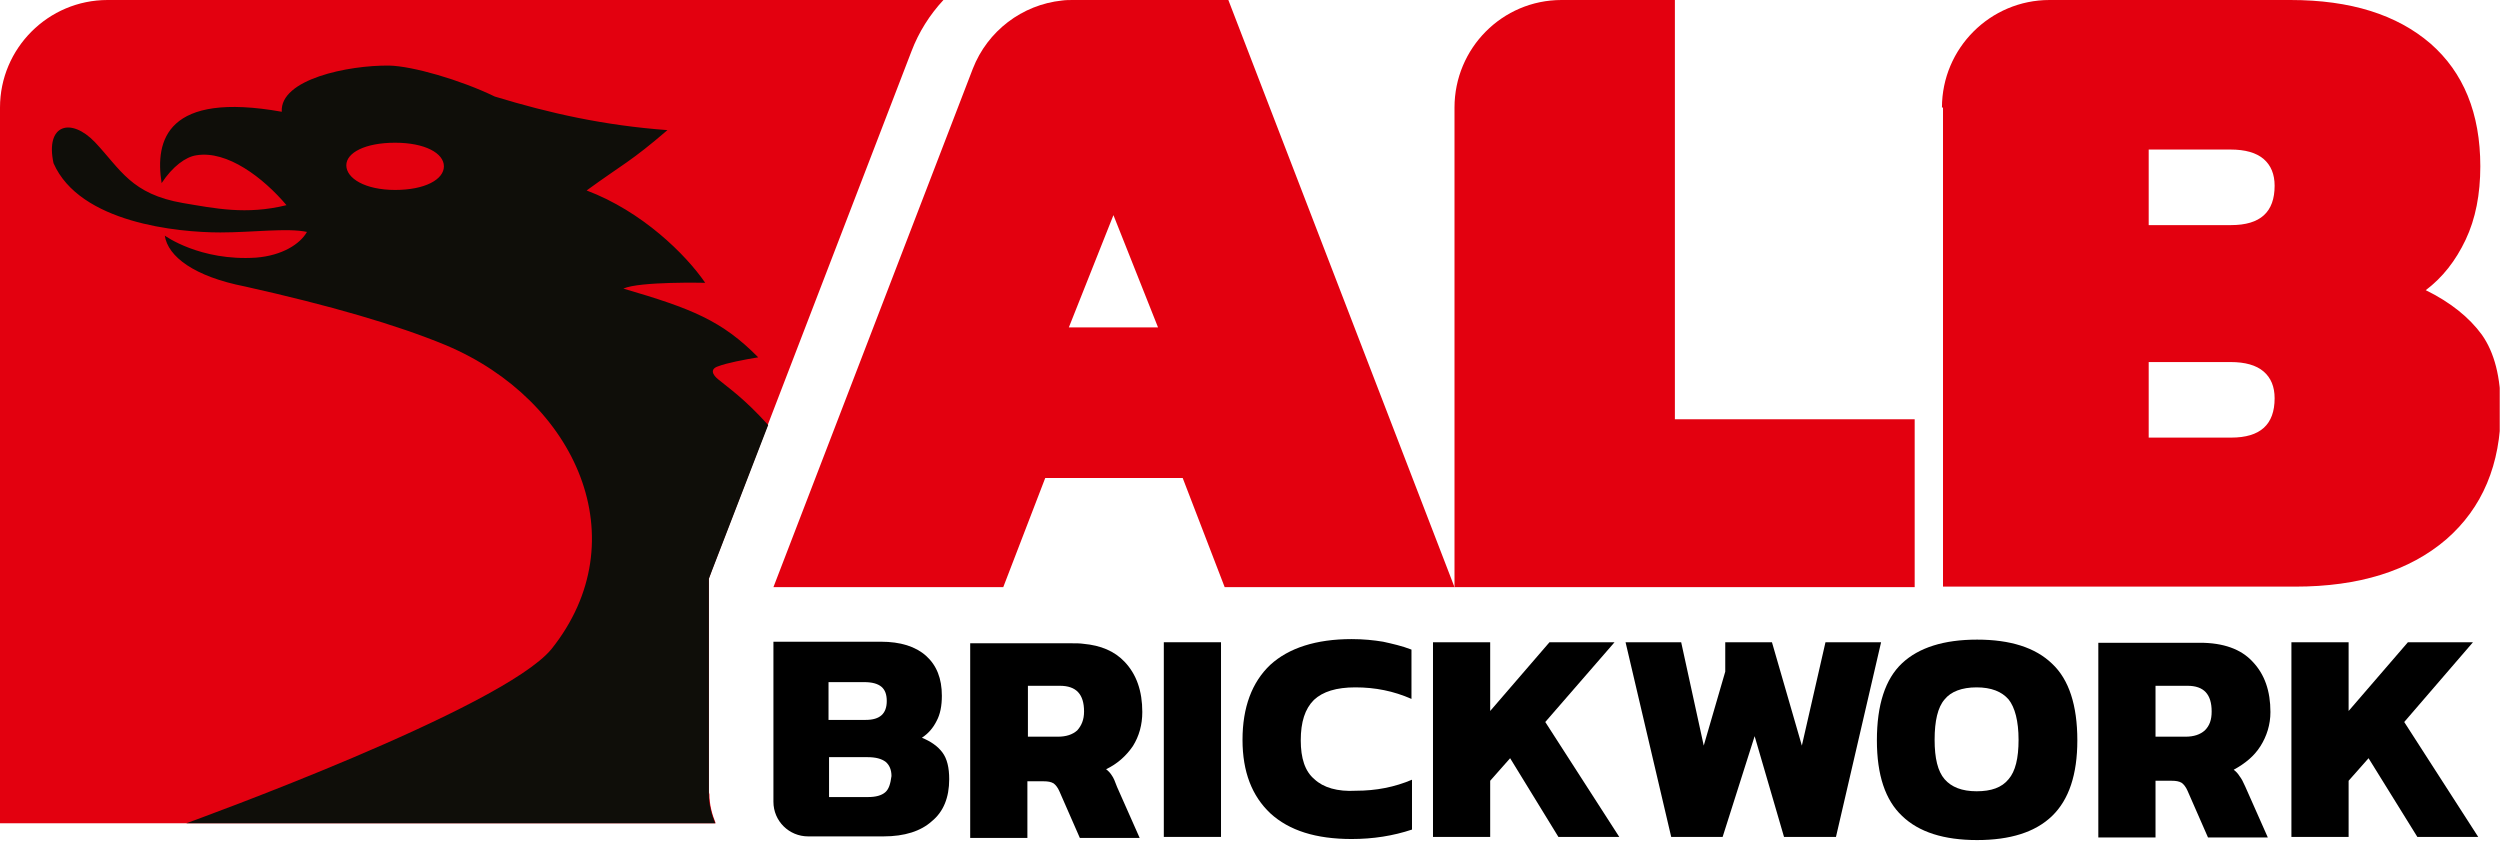 <?xml version="1.0" encoding="UTF-8"?> <svg xmlns:xlink="http://www.w3.org/1999/xlink" xmlns="http://www.w3.org/2000/svg" width="362px" height="122px" viewbox="0 0 362 122" version="1.1"><defs><path d="M0 0L361.96 0L361.96 121.641L0 121.641L0 0Z" id="path_1"></path><clipPath id="mask_1"><use xlink:href="#path_1"></use></clipPath></defs><g id="ALBBRICKWORK-logo"><path d="M0 0L361.96 0L361.96 121.641L0 121.641L0 0Z" id="Background" fill="none" fill-rule="evenodd" stroke="none"></path><g clip-path="url(#mask_1)"><path d="M15.5 0L31.911 0L31.911 60.707L66.633 60.707L66.633 85.02L0 85.02L0 15.575C0 6.99 6.914 0 15.5 0" transform="translate(210.612 0)" id="Shape" fill="#E3000F" fill-rule="evenodd" stroke="none"></path><path d="M0 15.575C0 6.99 6.99 0 15.575 0L50.45 0C59.187 0 65.873 2.127 70.736 6.306C75.522 10.485 77.954 16.411 77.954 24.085C77.954 28.112 77.27 31.683 75.826 34.722C74.383 37.761 72.483 40.193 70.052 42.016C73.623 43.764 76.358 45.967 78.182 48.474C80.005 51.057 80.917 54.628 80.917 59.263C80.917 67.241 78.258 73.547 73.015 78.106C67.697 82.664 60.403 84.944 51.133 84.944L0.152 84.944L0.152 15.575L0 15.575ZM41.864 32.595C46.119 32.595 48.17 30.695 48.17 26.896C48.17 25.225 47.638 23.933 46.575 23.021C45.511 22.11 43.916 21.654 41.788 21.654L29.936 21.654L29.936 32.595L41.864 32.595L41.864 32.595ZM41.864 63.366C46.119 63.366 48.17 61.466 48.17 57.667C48.17 55.996 47.638 54.704 46.575 53.793C45.511 52.881 43.916 52.425 41.788 52.425L29.936 52.425L29.936 63.366L41.864 63.366L41.864 63.366Z" transform="translate(281.195 0)" id="Shape" fill="#E3000F" fill-rule="evenodd" stroke="none"></path><path d="M0 0L8.282 0L8.282 28.188L0 28.188L0 0Z" transform="translate(168.52 92.997)" id="Rectangle" fill="#000000" fill-rule="evenodd" stroke="none"></path><path d="M10.409 20.286C9.041 19.146 8.434 17.247 8.434 14.664C8.434 12.005 9.041 10.105 10.333 8.813C11.625 7.598 13.6 6.99 16.335 6.99C19.223 6.99 21.882 7.522 24.465 8.662L24.465 1.52C23.097 0.988 21.73 0.684 20.362 0.38C18.995 0.152 17.475 0 15.803 0C10.637 0 6.686 1.292 4.027 3.723C1.368 6.23 0 9.877 0 14.588C0 19.223 1.368 22.718 4.027 25.225C6.762 27.732 10.637 28.948 15.803 28.948C18.919 28.948 21.806 28.492 24.541 27.58L24.541 20.362C22.034 21.426 19.375 21.958 16.411 21.958C13.752 22.11 11.701 21.502 10.409 20.286" transform="translate(179.916 92.541)" id="Shape" fill="#000000" fill-rule="evenodd" stroke="none"></path><path d="M26.288 0L16.867 0L8.282 9.953L8.282 0L0 0L0 28.188L8.282 28.188L8.282 20.058L11.169 16.791L18.159 28.188L26.972 28.188L16.259 11.549L26.288 0Z" transform="translate(207.497 92.997)" id="Polygon" fill="#000000" fill-rule="evenodd" stroke="none"></path><path d="M28.948 0L25.529 14.968L21.198 0L14.436 0L14.436 4.255L11.321 14.968L8.054 0L0 0L6.61 28.188L14.056 28.188L18.691 13.6L22.945 28.188L30.467 28.188L37.001 0L28.948 0Z" transform="translate(235.381 92.997)" id="Polygon" fill="#000000" fill-rule="evenodd" stroke="none"></path><path d="M14.512 0C9.725 0 6.078 1.14 3.647 3.419C1.216 5.698 0 9.421 0 14.588C0 19.602 1.216 23.249 3.647 25.529C6.078 27.884 9.725 29.024 14.512 29.024C19.298 29.024 22.945 27.884 25.377 25.529C27.808 23.173 29.024 19.526 29.024 14.588C29.024 9.497 27.808 5.774 25.377 3.495C22.945 1.14 19.298 0 14.512 0M19.07 20.21C18.083 21.426 16.563 21.958 14.436 21.958C12.308 21.958 10.789 21.35 9.801 20.21C8.813 19.07 8.358 17.171 8.358 14.512C8.358 11.777 8.813 9.801 9.801 8.662C10.713 7.522 12.308 6.914 14.436 6.914C16.563 6.914 18.083 7.522 19.07 8.662C19.982 9.801 20.514 11.777 20.514 14.512C20.514 17.171 20.058 19.07 19.07 20.21L19.07 20.21Z" transform="translate(271.774 92.617)" id="Shape" fill="#000000" fill-rule="evenodd" stroke="none"></path><path d="M23.477 14.968C24.389 13.524 24.921 11.853 24.921 10.029C24.921 6.99 24.085 4.559 22.338 2.735C20.666 0.912 18.083 0 14.74 0L0 0L0 28.188L8.282 28.188L8.282 19.982L10.637 19.982C11.245 19.982 11.701 20.058 12.081 20.286C12.384 20.514 12.688 20.894 12.916 21.426L15.879 28.188L24.541 28.188L21.274 20.818C20.97 20.134 20.742 19.678 20.438 19.299C20.21 18.919 19.906 18.615 19.602 18.387C21.274 17.475 22.566 16.411 23.477 14.968M15.424 12.688C14.74 13.296 13.828 13.6 12.612 13.6L8.282 13.6L8.282 6.23L12.916 6.23C15.272 6.23 16.411 7.446 16.411 9.953C16.411 11.169 16.107 12.005 15.424 12.688L15.424 12.688Z" transform="translate(303.837 93.073)" id="Shape" fill="#000000" fill-rule="evenodd" stroke="none"></path><path d="M26.288 0L16.867 0L8.282 9.953L8.282 0L0 0L0 28.188L8.282 28.188L8.282 20.058L11.169 16.791L18.235 28.188L27.048 28.188L16.335 11.549L26.288 0Z" transform="translate(331.797 92.997)" id="Polygon" fill="#000000" fill-rule="evenodd" stroke="none"></path><path d="M65.873 0L43.459 0C42.928 0 42.32 0 41.788 0.076C36.014 0.684 30.999 4.483 28.872 9.953L0 85.02L33.279 85.02L39.357 69.216L41.788 69.216L59.263 69.216L65.341 85.02L98.62 85.02L65.873 0L65.873 0ZM42.776 47.41L49.234 31.151L55.692 47.41L42.776 47.41L42.776 47.41Z" transform="translate(111.992 0)" id="Shape" fill="#E3000F" fill-rule="evenodd" stroke="none"></path><path d="M25.453 19.906C25.453 18.235 25.149 16.943 24.465 16.031C23.781 15.12 22.794 14.436 21.502 13.904C22.414 13.296 23.097 12.536 23.629 11.473C24.161 10.485 24.389 9.269 24.389 7.826C24.389 5.318 23.629 3.419 22.11 2.051C20.59 0.684 18.387 0 15.575 0L0 0L0 23.173C0 25.985 2.279 28.188 5.015 28.188L15.955 28.188C18.995 28.188 21.35 27.428 22.945 25.985C24.617 24.617 25.453 22.566 25.453 19.906M7.978 5.85L13.144 5.85C14.284 5.85 15.12 6.078 15.652 6.534C16.183 6.99 16.411 7.674 16.411 8.586C16.411 10.409 15.424 11.321 13.372 11.321L7.978 11.321L7.978 5.85L7.978 5.85ZM16.183 21.806C15.652 22.262 14.816 22.49 13.752 22.49L8.054 22.49L8.054 16.715L13.6 16.715C14.816 16.715 15.652 16.943 16.259 17.399C16.791 17.855 17.095 18.539 17.095 19.45C16.943 20.59 16.715 21.35 16.183 21.806L16.183 21.806Z" transform="translate(111.992 92.921)" id="Shape" fill="#000000" fill-rule="evenodd" stroke="none"></path><path d="M20.514 19.146C20.286 18.767 19.982 18.463 19.678 18.235C21.274 17.475 22.566 16.335 23.553 14.892C24.465 13.448 24.921 11.777 24.921 9.953C24.921 6.914 24.085 4.483 22.338 2.659C20.894 1.14 18.919 0.304 16.411 0.076C15.879 0 15.348 0 14.74 0L0 0L0 28.188L8.282 28.188L8.282 19.982L10.637 19.982C11.245 19.982 11.701 20.058 12.081 20.286C12.384 20.514 12.688 20.894 12.916 21.426L15.879 28.188L16.411 28.188L24.541 28.188L21.274 20.818C20.97 19.982 20.742 19.45 20.514 19.146M15.5 12.612C14.816 13.22 13.904 13.524 12.688 13.524L8.358 13.524L8.358 6.154L12.992 6.154C15.348 6.154 16.487 7.37 16.487 9.877C16.487 11.093 16.107 11.929 15.5 12.612L15.5 12.612Z" transform="translate(140.484 93.149)" id="Shape" fill="#000000" fill-rule="evenodd" stroke="none"></path><path d="M102.647 114.499L102.647 92.997L102.647 85.02L102.647 83.728L103.102 82.512L131.974 7.446C133.038 4.635 134.633 2.127 136.609 0L15.575 0C6.99 3.62292e-06 0 6.99 0 15.575L0 119.21L103.634 119.21C103.102 117.918 102.723 116.475 102.723 115.031C102.647 114.803 102.647 114.651 102.647 114.499" id="Shape" fill="#E3000F" fill-rule="evenodd" stroke="none"></path><path d="M19.458 109.715L95.664 109.715L96.044 109.715C95.512 108.423 95.132 106.979 95.132 105.536C95.132 105.384 95.132 105.232 95.132 105.08L95.132 83.578L95.132 75.6L95.132 75.6L95.132 74.309L95.588 73.093L103.717 52.047C100.222 48.172 97.943 46.653 96.576 45.513C95.588 44.753 95.284 43.917 96.499 43.538C97.639 43.082 100.374 42.55 102.274 42.246C97.031 36.927 92.625 35.18 82.748 32.293C85.103 31.229 94.6 31.457 94.6 31.457C91.789 27.354 85.483 21.124 77.429 18.085C82.748 14.21 83.735 13.982 89.13 9.347C79.936 8.664 72.111 6.916 64.133 4.485C59.118 2.053 52.204 0.078 48.861 0.002C42.935 -0.074 32.982 1.977 33.286 6.688C16.646 3.725 14.899 10.791 15.887 17.021C17.482 14.59 19.382 13.222 20.901 12.994C25.384 12.235 30.626 16.261 33.969 20.212C28.119 21.656 23.56 20.668 19.002 19.908C11.48 18.617 9.96 15.046 6.237 11.095C2.742 7.448 -0.981 8.512 0.235 14.134C4.034 22.796 18.242 24.163 24.396 24.163C29.031 24.163 34.121 23.479 36.933 24.087C35.945 25.835 33.362 27.506 29.563 27.81C21.433 28.342 16.343 24.619 16.343 24.619C16.798 27.658 20.597 30.545 27.967 31.989C40.2 34.724 49.925 37.535 57.067 40.498C75.985 48.476 84.951 68.686 72.338 84.49C65.197 93.151 20.293 109.411 19.458 109.715M49.697 18.009C45.366 18.009 42.631 16.337 42.631 14.438C42.631 12.614 45.366 11.171 49.697 11.171C54.028 11.171 56.763 12.69 56.763 14.59C56.763 16.489 54.028 18.009 49.697 18.009L49.697 18.009Z" transform="translate(7.515 9.495)" id="Shape" fill="#0F0E09" fill-rule="evenodd" stroke="none"></path></g></g></svg> 